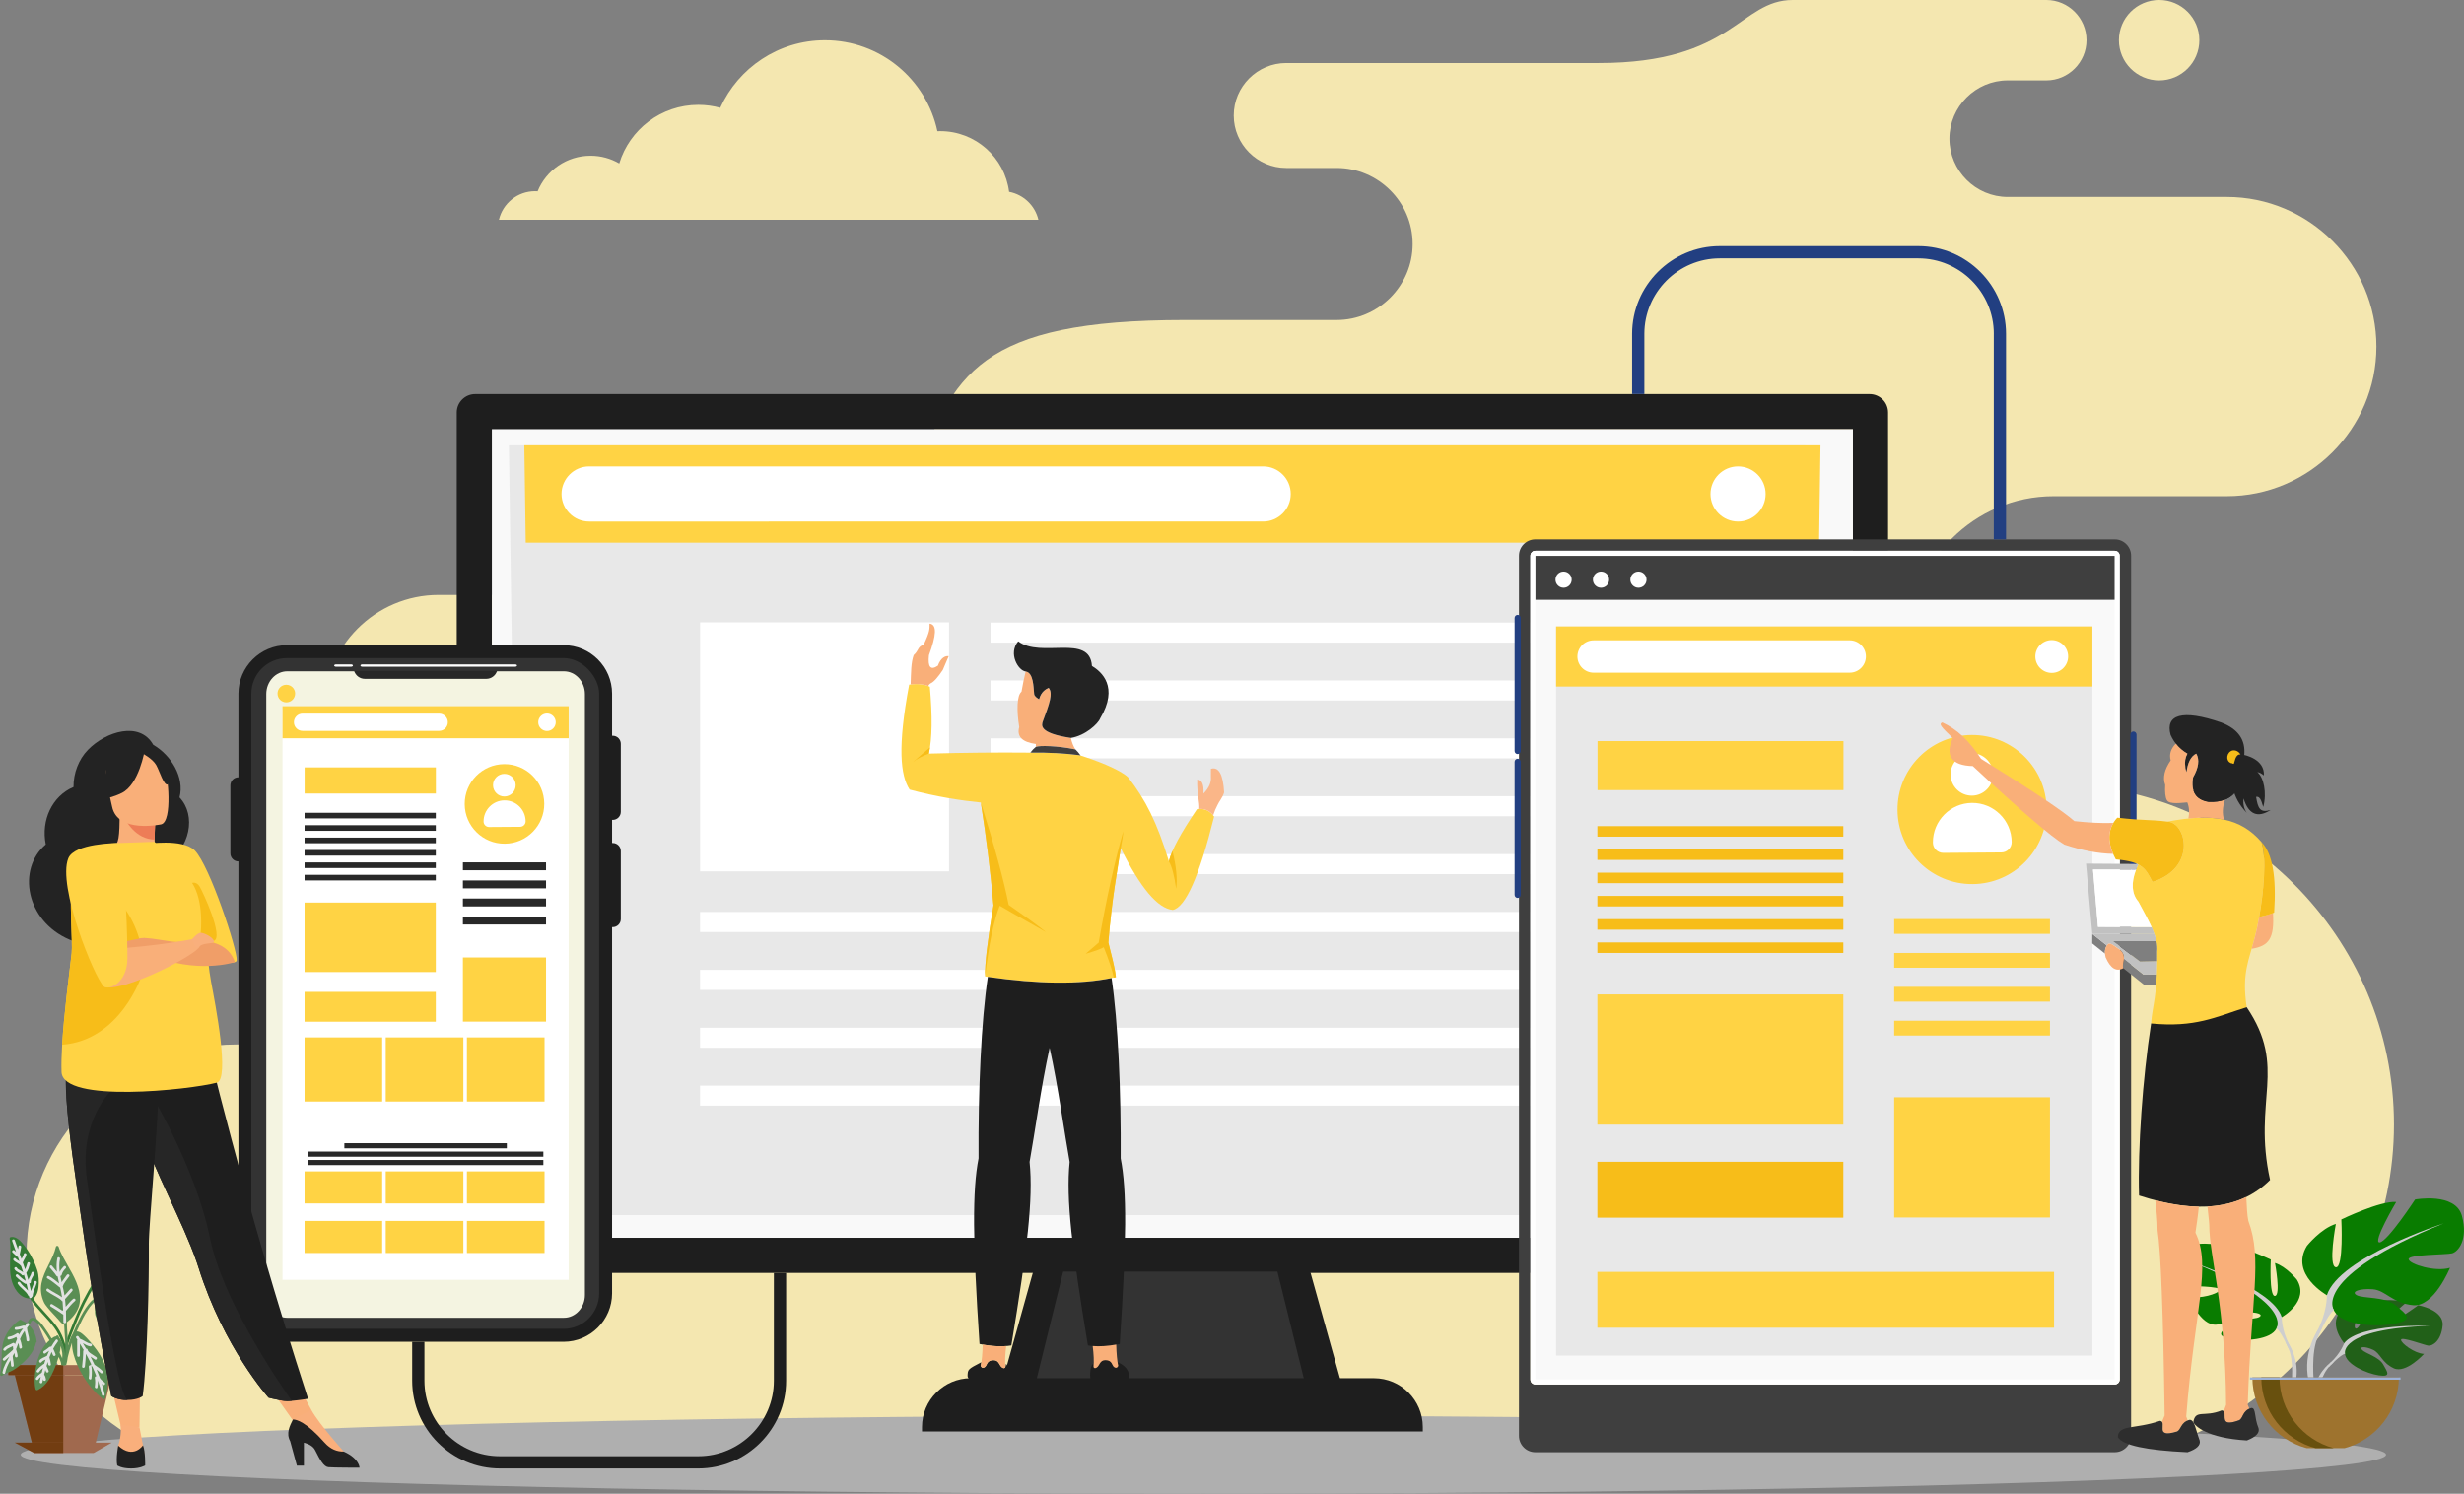 <svg xmlns="http://www.w3.org/2000/svg" id="Layer_1" data-name="Layer 1" viewBox="0 0 2392.52 1450.54"><rect x="0" y="0" width="2392.52" height="1450.54" fill="#808080" stroke="none"/><defs><style>      .cls-1 {        fill: #232323;      }      .cls-1, .cls-2, .cls-3, .cls-4, .cls-5, .cls-6, .cls-7, .cls-8, .cls-9, .cls-10, .cls-11, .cls-12, .cls-13, .cls-14, .cls-15, .cls-16, .cls-17, .cls-18, .cls-19, .cls-20, .cls-21, .cls-22, .cls-23, .cls-24, .cls-25, .cls-26, .cls-27, .cls-28, .cls-29, .cls-30, .cls-31, .cls-32, .cls-33 {        fill-rule: evenodd;      }      .cls-2 {        fill: #fab688;      }      .cls-3, .cls-34 {        fill: #ffd344;      }      .cls-35, .cls-5 {        fill: #fff;      }      .cls-4, .cls-36 {        fill: #a0694e;      }      .cls-37, .cls-12 {        fill: #3f3f3f;      }      .cls-6 {        fill: #859ac6;      }      .cls-7, .cls-38 {        fill: #723d11;      }      .cls-39 {        fill: #9db2d9;      }      .cls-8 {        fill: #216018;      }      .cls-9 {        fill: #223f81;      }      .cls-10 {        fill: #ed7d57;      }      .cls-11 {        fill: #2d2d2d;      }      .cls-13 {        fill: #097c00;      }      .cls-40, .cls-25 {        fill: #333;      }      .cls-14 {        fill: #7f7f7f;      }      .cls-41, .cls-16 {        fill: #282828;      }      .cls-15 {        fill: #5a8e54;      }      .cls-17 {        fill: #f4e7b0;      }      .cls-18 {        fill: #f9af7c;      }      .cls-19 {        fill: #f09e68;      }      .cls-42 {        fill: #f9f9f9;      }      .cls-43 {        fill: #afafaf;      }      .cls-20, .cls-44 {        fill: #f7bd19;      }      .cls-21 {        fill: #e2e2e2;      }      .cls-22 {        fill: #f4f4e1;      }      .cls-23 {        fill: #9e732e;      }      .cls-45, .cls-33 {        fill: #e8e8e8;      }      .cls-24 {        fill: #cecece;      }      .cls-26 {        fill: #262626;      }      .cls-27 {        fill: #f9af79;      }      .cls-28 {        fill: #1e1e1e;      }      .cls-29 {        fill: #212121;      }      .cls-30 {        fill: #347a34;      }      .cls-31 {        fill: #c1c1c1;      }      .cls-32 {        fill: #68500e;      }    </style></defs><path class="cls-17" d="M2096.51,78.09c-21.57,0-39.06-17.48-39.06-39.05s17.49-39.04,39.06-39.04,39.04,17.48,39.04,39.04-17.48,39.05-39.04,39.05h0ZM438.54,1014.26H229.93c-112.28,0-204.15,91.87-204.15,204.16h0c0,112.27,91.86,204.14,204.15,204.14H1993.95c181.81,0,330.56-148.76,330.56-330.56v-.02c0-181.8-148.75-330.56-330.56-330.56h0c-76.87,0-139.77-62.9-139.77-139.77h0c0-76.87,62.9-139.77,139.77-139.77h168.21c79.92,0,145.31-65.4,145.31-145.32h0c0-79.93-65.39-145.32-145.31-145.32h-212.72c-31.11,0-56.57-25.46-56.57-56.58h0c0-31.11,25.46-56.57,56.57-56.57h37.5c21.48,0,39.04-17.57,39.04-39.05h0c0-21.47-17.57-39.04-39.04-39.04h-246.05c-51.81,0-57.59,61.22-188.48,61.22h-303.51c-28.02,0-50.95,22.92-50.95,50.94h0c0,28.02,22.93,50.95,50.95,50.95h48.92c40.6,0,73.83,33.22,73.83,73.82h0c0,40.6-33.23,73.83-73.83,73.83h-147.25c-198.84,0-226.93,51.96-261.76,155.32-34.82,103.35-215.69,111.68-215.69,111.68h-247.31c-61.19,0-111.25,50.06-111.25,111.25h0c0,61.19,50.06,111.25,111.25,111.25h12.73c58.85,0,107,48.15,107,107h0c0,58.86-48.15,107-107,107h0Z"></path><ellipse class="cls-43" cx="1168.46" cy="1412.63" rx="1148.34" ry="37.91"></ellipse><g><polygon class="cls-4" points="90.91 1409.89 33.25 1409.89 14.39 1335.33 108.47 1335.33 90.91 1409.89"></polygon><rect class="cls-36" x="8.1" y="1325.64" width="105.36" height="9.7"></rect><polygon class="cls-7" points="61.43 1335.33 14.39 1335.33 33.25 1409.89 61.43 1409.89 61.43 1335.33"></polygon><rect class="cls-38" x="8.1" y="1325.64" width="53.33" height="9.7"></rect><polygon class="cls-4" points="90.91 1411 33.25 1411 14.39 1400.94 108.47 1400.94 90.91 1411"></polygon><polygon class="cls-7" points="61.43 1400.94 14.39 1400.94 33.25 1411 61.43 1411 61.43 1400.94"></polygon><path class="cls-30" d="M115.49,1193.08c0-.45,0-.9,.02-1.35,.03-1.16-1.49-1.81-2.28-.96-4.45,4.81-8.62,9.87-12.35,15.24-1.95,2.81-3.76,5.72-5.37,8.73-1.07,2-2.14,4.06-2.68,6.28-1,4.11-1.07,8.48-1.22,12.69-.07,1.98-.11,3.96-.21,5.95-.03,.69-.07,1.39-.15,2.08-.02,.15,0,.13-.07,.41-.02,.12-.04,.18-.04,.2-.35,.62-.13,1.3,.3,1.73-7.77,12.39-14.37,25.34-19.71,38.97-5.29,13.54-11.75,26.95-11.3,41.84,0,.33,.12,.59,.29,.8h2.15c.16-.21,.24-.47,.24-.8-.43-14.46,5.85-27.57,11.04-40.69,4.99-12.64,10.98-24.67,18.03-36.23,.22,.57,.76,.96,1.5,.66,5.63-2.23,10.97-5.31,14.94-9.97,3.25-3.81,5.24-8.47,6.26-13.33,2.2-10.57,.52-21.57,.62-32.25Z"></path><path class="cls-6" d="M113.76,1213.24c-1.97,1.97-4.08,4.34-6.48,6.03,.78-2.54,1.41-5.14,2.04-7.71,1.76-1.82,4.38-2.92,6.34-4.44,1.36-1.06-.55-2.94-1.89-1.89-1.1,.85-2.29,1.56-3.45,2.3,.85-3.35,1.8-6.72,3.41-9.78,.81-1.52-1.5-2.87-2.31-1.35-2.31,4.39-3.54,9.23-4.69,14.08-.24,.28-.46,.58-.66,.89-.36,.55-.24,1.09,.1,1.47-.53,2.21-1.08,4.41-1.75,6.54,.21-3.96,.65-7.9,1.42-11.8,.33-1.69-2.24-2.4-2.57-.71-1.13,5.75-1.64,11.61-1.65,17.46,0,.48,.2,.82,.49,1.03-1.42,3.03-3.11,5.91-4.85,8.78-.13-5.34-.25-10.75,1.1-15.87,.44-1.68-2.14-2.39-2.58-.72-1.77,6.74-1.15,13.92-1.12,20.82-1.44,2.36-2.85,4.74-4.09,7.21-.78,1.54,1.53,2.88,2.3,1.35,1.18-2.33,2.52-4.58,3.89-6.81,3.97,.33,7.6-1.55,11.54-1.62,1.72-.03,1.73-2.71,0-2.68-3.37,.07-6.56,1.45-9.88,1.64,.55-.88,1.1-1.77,1.65-2.64,.25-.41,.5-.83,.74-1.23,.15-.06,.29-.16,.43-.29,2.71-2.66,5.85-4.82,8.56-7.48,1.23-1.22-.67-3.11-1.89-1.9-1.17,1.16-2.41,2.21-3.67,3.24,.64-1.34,1.22-2.72,1.76-4.11,3.78-1.72,6.82-5.06,9.69-7.93,1.22-1.21-.67-3.11-1.89-1.88Z"></path><path class="cls-30" d="M62.84,1304.04c-1.58-5.11-3.83-10.28-6.87-14.7-6.98-10.14-16.58-18.16-23.67-28.19,.16-.06,.31-.16,.45-.29,3.97-3.72,4.8-9.83,4.94-14.99,.08-2.76-.14-5.53-.54-8.26-.47-3.14-1.56-6.13-2.72-9.07-2.68-6.81-6.31-13.18-10.81-18.95-2.92-3.74-7.69-9.27-13.03-8.26-.09,.02-.17,.05-.26,.07-.76,.2-1.05,.94-.93,1.65,2.12,12.69-1.26,25.62,1.35,38.3,1.83,8.86,8.04,19.5,18.21,19.63,6.83,10.27,16.35,18.32,23.65,28.23,3.12,4.23,5.41,9.04,7.15,13.99,1.68,4.79,3.14,10.36,2.06,15.45-.36,1.68,2.22,2.4,2.58,.71,1.09-5.09-.03-10.44-1.54-15.32Z"></path><path class="cls-21" d="M33.2,1244.85c-.76,3.09-2.17,5.95-3.12,8.95-.49-2.55-1.06-5.09-1.7-7.6,.76,.14,1.61-.28,1.57-1.26-.13-3,2.59-5.31,3.16-8.2,.34-1.69-2.24-2.4-2.58-.71-.5,2.53-2.34,4.48-3.02,6.89-.63-2.3-1.32-4.59-2.04-6.88,.1-.08,.19-.19,.28-.32,1.65-2.54,2.55-5.43,3.34-8.33,.45-1.66-2.12-2.37-2.58-.71-.57,2.07-1.18,4.11-2.12,6.02-.74-2.24-1.5-4.46-2.28-6.68,.12-.13,.23-.3,.3-.5,.88-2.43,2.62-4.38,3.21-6.95,.38-1.68-2.19-2.4-2.58-.71-.39,1.71-1.33,3.18-2.16,4.72-.56-1.55-1.12-3.11-1.68-4.65,.61-2.25,.9-4.57,1.34-6.84,.33-1.69-2.25-2.4-2.57-.72-.18,.93-.34,1.87-.5,2.79-1.05-2.89-2.09-5.77-3.08-8.67-.56-1.62-3.14-.92-2.58,.71,1.22,3.54,2.49,7.05,3.77,10.58-.52-.48-1.03-.96-1.53-1.45-1.22-1.21-3.11,.69-1.89,1.89,1.39,1.38,2.89,2.63,4.28,4.01,.28,.28,.6,.39,.9,.39,.51,1.4,1.01,2.78,1.5,4.19-1.31-.81-2.65-1.57-3.73-2.73-1.17-1.26-3.06,.63-1.89,1.88,1.92,2.08,5.1,2.79,6.74,5.09,.15,.21,.33,.35,.52,.45,.7,2.03,1.38,4.08,2.04,6.12-.8-.75-1.75-1.31-2.73-1.83-1.29-.69-2.68-1.28-3.41-2.62-.84-1.51-3.14-.16-2.31,1.35,1.6,2.91,5.15,3.21,7.16,5.62,.65,.79,1.58,.45,2-.25,.61,1.98,1.2,3.96,1.74,5.96-2.74-1.65-5.2-3.75-7.47-6-1.23-1.21-3.12,.68-1.9,1.89,2.65,2.62,5.57,5.07,8.83,6.9,.46,.26,.91,.21,1.27,0,.56,2.2,1.07,4.4,1.52,6.63-2.48-2.71-5.62-4.81-7.65-7.94-.93-1.45-3.25-.11-2.31,1.35,2.82,4.36,7.83,6.77,10.16,11.5,.19,.39,.48,.59,.8,.66,.05,.3,.1,.59,.13,.89,.23,1.54,2.35,1.09,2.58-.26,.44-.17,.8-.57,.85-1.16,.34-4.49,2.89-8.44,3.96-12.75,.42-1.67-2.16-2.38-2.58-.71Z"></path><path class="cls-15" d="M127.36,1279.88c-1.65-9.9-5.11-20.45-12.83-27.27,.9-.83,.18-2.69-1.26-2.28-4.85,1.41-9.29,3.73-12.78,7.45-.56,.59-1.09,1.22-1.59,1.87-.07-.74-.71-1.49-1.67-1.3-4.73,.97-8.45,4.68-11.35,8.31-3.66,4.57-6.53,9.72-9.13,14.95-2.29,4.62-4.29,9.38-6.37,14.09-.05,.07-.1,.15-.15,.22-1.67,2.58-2.57,5.77-3.47,8.66-.2,.66-.41,1.32-.62,1.98-.25-7.48-1.18-15-1.2-22.39,0-.06,0-.12,0-.17,4.94-3.88,9.15-8.59,11.33-14.57,1.88-5.15,1.71-10.77,.5-16.04-2.65-11.57-9.79-21.68-15.24-32.04-1.79-3.41-3.45-6.89-4.65-10.56-.39-1.19-2.26-1.35-2.58,0-2.9,12.49-11.59,22.81-14.03,35.44-1.21,6.29-.28,12.41,2.32,18.23,.84,1.89,2.2,3.56,3.49,5.16,1.57,1.95,3.25,3.8,4.94,5.63,1,1.07,2.02,2.16,3.03,3.24,.33,.36,.66,.73,.97,1.09,.03,.03,.12,.15,.18,.21,0,.02,.01,.02,.02,.03t0,0s.03,.03-.01-.02c-.02-.06-.05-.14-.07-.24,.11,.41,.4,.79,.81,.97,1.56,2.07,3.28,3.95,5.4,5.57,.34,.26,.68,.31,.97,.23,.25,9.71,1.85,19.69,1.03,29.41-.65,2.43-1.19,4.87-1.52,7.34-.19,.87-.39,1.72-.59,2.58h3.03c.74-2.55,1.23-5.13,1.53-7.73,1.07-4.36,2.27-8.7,3.75-12.95,.1-.31,.22-.6,.33-.91-.11,7.42,2.4,15.07,5.27,21.63,4.57,10.42,11.25,20.34,19.42,28.27,1.74,1.69,3.6,3.25,5.57,4.66,.74,.53,1.72-.03,1.97-.79,2.12-6.6,3.15-13.53,2.51-20.45-.58-6.29-2.58-12.33-5.46-17.94-3.07-5.96-7.19-11.37-11.6-16.41-2.28-2.59-4.64-5.19-7.31-7.4-1.58-1.31-3.41-2.59-5.53-2.68h-.26c.78-1.73,1.56-3.45,2.33-5.16,2.4-5.29,5.04-10.51,8.23-15.37,2.72-4.18,6.08-8.59,10.68-10.8,.72-.33,1.5-.56,2.27-.71-1.68,2.37-3.07,4.97-4.39,7.57-.45,.06-.86,.36-.99,.94-.93,4.13-.57,8.23,1.71,11.86,2.2,3.5,5.71,6.05,9.06,8.37,.22,.16,.45,.23,.67,.24,1.15,1.04,2.31,2.03,3.43,2.96,3.85,3.23,7.86,6.27,11.52,9.71,3.06,2.89,6.09,6.22,7.3,10.35,.43,1.45,2.58,1.16,2.63-.36,.08-2.74,.14-5.5,.15-8.25v-2.12c-.03-7.47-.43-14.94-1.66-22.33Z"></path><path class="cls-21" d="M70.98,1261.38c-2.64,2.3-4.92,4.95-7.15,7.62-.15-2.49-.36-5-.67-7.48,2.33-2.64,4.77-5.19,7.04-7.88,1.1-1.31-.78-3.21-1.89-1.89-1.81,2.16-3.74,4.22-5.63,6.3-.31-1.92-.66-3.83-1.1-5.73-.22-.97-.45-1.93-.69-2.92,.01-.03,.02-.06,.03-.09,1.16-3.77,4.12-6.66,6.29-9.85,.97-1.43-1.35-2.77-2.31-1.35-1.62,2.39-3.57,4.58-5.02,7.08-.48-2.05-.94-4.1-1.32-6.16,.57,.05,1.14-.23,1.3-.96,.57-2.57,2.12-4.53,3.94-6.36,1.21-1.23-.68-3.12-1.89-1.89-1.61,1.63-3.05,3.4-3.94,5.46-.54-4.25-.6-8.5,.29-12.72,.36-1.68-2.22-2.4-2.58-.71-.93,4.38-.91,8.81-.4,13.2-1.54-1.98-3.28-3.82-4.85-5.77-1.08-1.34-2.97,.56-1.9,1.88,2.08,2.58,4.47,4.94,6.22,7.76,.3,.5,.77,.67,1.21,.63,.42,2.28,.93,4.55,1.45,6.81-3.18-2.55-6.27-5.25-9.92-7.12-1.54-.79-2.89,1.53-1.35,2.3,4.34,2.23,7.9,5.63,11.76,8.56,.16,.12,.31,.19,.47,.23,.11,.45,.22,.9,.33,1.35,.64,2.7,1.14,5.4,1.53,8.1-4.17-3.11-9.12-5.07-13.27-8.24-1.38-1.05-2.7,1.27-1.35,2.31,4.35,3.32,9.66,5.26,13.87,8.74,.15,.59,.67,1.07,1.23,1.11,.29,2.78,.48,5.57,.59,8.36-.15,.18-.31,.36-.46,.55-.08,.09-.14,.18-.19,.28-3.23-2.25-6.54-4.41-9.95-6.37-1.5-.87-2.84,1.45-1.35,2.3,4.17,2.4,8.19,5.1,12.11,7.89,.05,2.32,.07,4.66,.07,7,0,1.74,2.67,1.74,2.67,0,0-3.59-.03-7.19-.16-10.75,2.8-3.37,5.54-6.81,8.86-9.68,1.31-1.14-.59-3.02-1.89-1.89Z"></path><path class="cls-21" d="M101.48,1342.45c-1.63-1.22-3.34-2.48-4.47-4.2-.98-2.78-2.05-5.53-3.19-8.25,1.36,1.02,2.68,2.11,3.91,3.31,1.23,1.21,3.12-.68,1.89-1.88-2.39-2.35-5.11-4.3-7.88-6.17-1.21-2.65-2.49-5.28-3.85-7.87,1.4,.92,2.85,1.8,4.23,2.78,1.41,.99,2.74-1.33,1.35-2.31-1.72-1.21-3.53-2.28-5.26-3.47-1.35-.92-2.86-2.07-3.21-3.75-.16-.76-.76-1.04-1.35-.96-1.05-1.8-2.13-3.59-3.23-5.35,2.29,1.3,4.49,2.74,7.22,3.14,1.68,.25,2.41-2.33,.71-2.58-4.01-.59-6.94-3.47-10.65-4.8-.46-.69-.92-1.39-1.39-2.07-.95-1.42-3.28-.08-2.31,1.34,.39,.58,.78,1.16,1.15,1.73-.16,.2-.26,.47-.26,.81v14.44c0,1.72,2.67,1.72,2.67,0v-11.52c1.29,2.04,2.54,4.1,3.75,6.19-.31,.21-.54,.56-.54,1.06-.01,5.01-.52,10-1.07,14.97-.19,1.72,2.49,1.7,2.68,0,.46-4.11,.88-8.23,1.02-12.37,1.82,3.3,3.53,6.64,5.13,10.04-.22,.37-.29,.86-.12,1.27-.75-.69-2.43,.05-2.24,1.42,.48,3.48,.48,7.04,0,10.52-.23,1.68,2.35,2.41,2.58,.7,.55-4,.55-7.94,0-11.94-.02-.12-.04-.21-.07-.31,.07,.08,.15,.15,.25,.21,.23,.15,.46,.31,.69,.46,1.4,3.09,2.7,6.2,3.89,9.37-.78,0-1.64,.66-1.45,1.67,.51,2.76,.43,5.62,0,8.38-.27,1.69,2.31,2.41,2.57,.71,.35-2.19,.5-4.38,.39-6.57,1.58,4.62,2.92,9.3,3.99,14.06,.38,1.68,2.95,.96,2.58-.72-.77-3.41-1.68-6.8-2.72-10.15,.43,.33,.85,.64,1.28,.97,1.38,1.03,2.71-1.28,1.35-2.3Z"></path><path class="cls-6" d="M128.09,1293.55c-2-1.06-3.53-2.7-5.22-4.16-1.09-2.81-2.34-5.57-3.72-8.25,1.68,.22,3.33,.59,4.78,1.49,1.47,.92,2.81-1.4,1.35-2.3-2.32-1.45-4.98-1.7-7.63-2.01-1.63-2.92-3.43-5.75-5.42-8.43,3.05,.08,6.11,.7,8.9,1.91,1.56,.68,2.93-1.63,1.35-2.31-3.86-1.66-8.12-2.48-12.32-2.24-.31-.37-.62-.75-.93-1.12-.58-.68-1.18-1.32-1.8-1.97,1.4-.16,2.79-.39,4.18-.59,2.27-.32,4.79-.74,7.03-.07,1.65,.51,2.36-2.07,.71-2.57-4.68-1.43-9.81,.63-14.57,.75-1.9-1.62-3.98-2.99-6.29-3.97-1.59-.66-2.28,1.92-.71,2.58,1.23,.52,2.39,1.19,3.48,1.97,0,.2,.03,.41,.13,.62,.84,1.83,.28,4.37-.02,6.26-.38,2.35-.93,4.72-.96,7.1-.03,1.73,2.65,1.72,2.68,0,.05-3.59,1.57-7.55,1.4-11.26,1.08,1.05,2.09,2.16,3.04,3.26,.13,.14,.25,.3,.37,.45-.39,.19-.68,.56-.68,1.13,0,4.07-.02,8.14-1.15,12.08-.48,1.65,2.1,2.36,2.58,.7,1.07-3.73,1.22-7.58,1.24-11.42,1.83,2.43,3.48,5.01,4.99,7.66-.17,.15-.31,.37-.39,.65-.97,3.7-.1,7.62-1.61,11.23-.66,1.59,1.93,2.27,2.58,.71,1.25-2.98,.88-6.15,1.24-9.24,1.24,2.4,2.36,4.87,3.36,7.37-.07,.2-.09,.41-.04,.62-.41,.37-.58,.96-.19,1.56,1.1,1.69,.14,4.38-.13,6.2-.25,1.69,2.32,2.41,2.58,.71,.08-.54,.19-1.11,.3-1.68,1.13,4.06,1.92,8.33,1.49,12.55-.18,1.72,2.5,1.7,2.67,0,.46-4.54-.46-9.2-1.67-13.56-.14-.5-.29-1.01-.45-1.5,.66,.51,1.35,.99,2.11,1.38,1.52,.8,2.87-1.5,1.35-2.3Z"></path><path class="cls-15" d="M58.04,1313.25c.45-2.08,.74-4.21,.77-6.32,1.53,4.2,2,8.89,2.08,13.27-.29-.73-.61-1.45-.92-2.15-.64-1.46-1.33-2.91-2.04-4.33,.03-.16,.07-.31,.11-.47h0Zm1.09,10.07c.14,.5,.25,1.01,.28,1.35,0,.07,0,.35,0,.41-.16,.2-.26,.4-.29,.6h4.09c.09-.16,.15-.34,.17-.54,.72-6.15,.06-13.08-2.05-18.92-.84-2.31-1.95-5.2-3.79-7.05-.22-.58-.48-1.16-.77-1.71-.58-1.15-2.02-.69-2.38,.26-1.52,.09-2.99,1.13-4.28,2.1-2.21-3.68-4.52-7.32-7.04-10.75-2.34-3.21-5.1-7.02-8.79-8.78-1.44-.69-2.97-.87-4.44-.16-1.49,.71-2.31,2.39-2.83,3.91-.37,.26-.66,.63-.92,1.06-1.59-1.22-3.35-2.22-5.25-2.96-.34-.55-1.02-.87-1.71-.38-7.12,4.94-12.52,11.27-15.38,19.52-3.72,10.73-.83,22.29-3.68,33.15-.27,1.05,.97,2.23,1.97,1.51,3.3-2.4,7.34-3.41,10.84-5.48,3.37-1.98,6.46-4.51,9.39-7.1,5.71-5.09,11.1-11.85,12.68-19.5,.4-.18,.68-.57,.64-1.16-.44-5.92-3.15-11.68-7.41-15.81,.11-.2,.22-.38,.35-.56,.41-.15,.73-.48,.86-.91,.24-.79,.52-1.54,.98-2.23,.31-.46,.65-.69,1-.79,.37-.12,.64-.08,1.17,.07,.61,.18,1.19,.55,1.76,.94,3.14,2.16,5.53,5.63,7.68,8.71,2.12,3.04,4.13,6.21,6.06,9.42-9.07,8-12.95,20.64-14.06,32.35-.47,4.97-.75,10.34,.59,15.18,.24,.88,1.19,1.16,1.96,.79,8.72-4.21,13.4-13.37,16.83-21.95,1.33-3.33,2.56-6.72,3.57-10.19,.22,.49,.45,.97,.67,1.45,.6,1.35,1.16,2.73,1.57,4.16Z"></path><path class="cls-21" d="M28.15,1286.79c.95-1.45-1.37-2.79-2.31-1.35-.4,.63-.83,1.23-1.27,1.83-.19,.04-.37,.12-.52,.23-.29-.24-.68-.37-1.14-.27-2.47,.52-4.86,1.5-7.4,1.56-1.72,.03-1.73,2.71,0,2.67,2.41-.06,4.66-.8,6.97-1.38-1.37,1.8-2.72,3.63-3.79,5.63-.1,.2-.21,.4-.3,.59,.19-1.01-.85-2.17-1.95-1.45-2.34,1.53-5.07,2.96-7.88,3.29-1.69,.21-1.71,2.89,0,2.68,2.54-.31,4.99-1.23,7.24-2.46,.28,.64,.55,1.29,.79,1.94-.24,.59-.5,1.18-.74,1.78-.49,1.14-.97,2.28-1.42,3.44,.05-.93-.93-1.92-2-1.31-3.06,1.79-6.87,2.56-9.04,5.57-1.01,1.4,1.31,2.73,2.31,1.35,.88-1.22,2.42-1.91,3.75-2.53,1.03-.5,2.09-.93,3.12-1.44-.03,.91,.09,1.8,.28,2.66-.15,.42-.32,.83-.49,1.24-.16,.07-.32,.17-.47,.31-2.8,2.75-6.03,5.01-8.83,7.75-1.23,1.21,.67,3.11,1.9,1.89,1.35-1.33,2.82-2.55,4.28-3.77-2.75,4.9-5.75,9.69-6.79,15.31-.31,1.68,2.27,2.4,2.58,.71,.82-4.46,2.88-8.46,5.09-12.41,.26,1.68,.55,3.38,.58,5.1,.02,1.73,2.7,1.73,2.67,0-.04-3.04-.9-5.99-1.05-9.01,.57-1.02,1.12-2.05,1.64-3.09,.26,.99,.46,1.98,.48,3.01,.05,1.73,2.72,1.74,2.68,0-.06-2.3-.98-4.48-1.51-6.69,.78-1.98,1.42-4.03,2.24-6,.39,1.47,.71,2.97,.92,4.49,.24,1.7,2.82,.97,2.58-.71-.37-2.59-1.02-5.11-1.89-7.57,.43-.98,.87-1.96,1.34-2.92,.85-1.77,1.95-3.38,3.13-4.95,.61,2.93,1.7,5.81,1.75,8.84,.04,1.73,2.71,1.73,2.68,0-.07-4.06-1.98-7.82-2.13-11.84,.68-.89,1.34-1.79,1.95-2.73Z"></path><path class="cls-21" d="M54.13,1301.22c-1.57,1.99-2.96,4.09-4.21,6.28-.34-.02-.69,.11-.97,.34-.4-.12-.85-.04-1.23,.33-1.52,1.49-3.35,2.59-5.08,3.81-1.4,.98-.07,3.3,1.35,2.3,1.25-.88,2.54-1.71,3.75-2.64-.78,1.64-1.5,3.31-2.17,5.01-.08,.04-.17,.07-.26,.12-2.29,1.37-5.25,2.03-6.96,4.22-1.04,1.35,.83,3.25,1.9,1.89,.99-1.27,2.5-1.97,3.99-2.63-.49,1.42-.95,2.84-1.38,4.28-.24-.02-.5,.07-.76,.26-2.36,1.77-4.73,3.58-6.36,6.09-.94,1.45,1.37,2.78,2.31,1.36,.98-1.5,2.31-2.72,3.71-3.84-.41,1.5-.8,3.02-1.17,4.54-2.12,1.5-4.21,2.96-5.66,5.16-.94,1.45,1.37,2.79,2.31,1.35,.64-.99,1.48-1.79,2.38-2.51-.37,1.57-.73,3.14-1.08,4.69-.39,1.69,2.19,2.4,2.57,.71,.25-1.07,.5-2.16,.76-3.23,.06,.27,.1,.55,.14,.83,.11,.72,1,1.12,1.64,.93,.77-.21,1.05-.92,.94-1.64-.24-1.57-.71-3.11-1.7-4.34,.37-1.49,.75-2.97,1.15-4.46,.26,.6,.52,1.21,.78,1.81,.29,.67,1.26,.81,1.83,.47,.68-.4,.77-1.16,.48-1.83-.64-1.48-1.27-2.96-1.96-4.42,.38-1.31,.79-2.61,1.21-3.92,.16,.78,.3,1.54,.39,2.33,.2,1.68,2.88,1.7,2.67,0-.28-2.33-.79-4.58-1.49-6.8,.67-1.77,1.4-3.53,2.2-5.25,.44,.99,.85,2,1.21,3.04,.56,1.62,3.14,.93,2.58-.71-.64-1.85-1.43-3.62-2.28-5.38,1.27-2.35,2.69-4.6,4.34-6.7,1.06-1.34-.82-3.24-1.89-1.88Z"></path></g><g><path class="cls-8" d="M2276.08,1304.44s-17.31-20.2-1.06-33.03c0,0,11.85-7.19,21.53-6.61,0,0-13.71,23-9.28,25.28,4.44,2.28,13.44-26.72,13.44-26.72,0,0,27-2.62,35.69,1.55,0,0-23.08,18.9-18.21,20.02,4.83,1.12,29.79-17.42,29.79-17.42,0,0,25.12,4.29,23.78,19.61-1.34,15.33-10,20.07-13.82,19.65-3.78-.41-26.05-8.91-26.55-5.78-.47,3.11,12.92,13.3,22.3,13.79,0,0-17.72,19.54-29.48,13.9-11.79-5.65-12.79-14.59-20.11-17.94-7.35-3.35-13.61-3.34-10.57,.08,3.02,3.42,16.31,6.74,20.5,14.17,4.2,7.42,7.96,12.43-4.23,10.6-12.18-1.83-31.99-10.75-32.86-20.95l-.86-10.21Z"></path><path class="cls-24" d="M2359.42,1287.55s-68.25-2.64-83.33,16.89c0,0-3.34,9.98-13.58,19.07l-1.61,4.36s11.82-12.47,16.05-13.22c0,0-6.61-24.19,82.47-27.1Z"></path><path class="cls-24" d="M2262.5,1323.5s-14.65,10.84-15.68,30.2l2.65,.23s4.69-20.02,13.14-27.84c8.46-7.83-.12-2.59-.12-2.59Z"></path><path class="cls-13" d="M2215.57,1279.04s27.54-15.42,14.69-36.36c0,0-10.29-12.84-21.3-16.16,0,0,5.88,31.22,0,31.95-5.87,.73-4.06-35.26-4.06-35.26,0,0-29-13.94-40.38-12.85,0,0,17.99,30.47,12.13,29.74-5.88-.73-26.07-31.58-26.07-31.58,0,0-29.74-5.5-34.52,12.13-4.77,17.62,2.95,26.43,7.34,27.53,4.39,1.1,32.7,.74,31.96,4.4-.75,3.68-19.85,9.55-30.49,6.25,0,0,11.75,29.01,27.18,27.54,15.42-1.47,20.19-11.02,29.73-11.75,9.55-.74,16.53,1.84,11.76,4.41-4.78,2.57-20.94,.83-28.66,7.39-7.7,6.56-13.94,10.6,.38,13.53,14.32,2.94,40.03,1.11,45.15-9.91l5.15-11.01Z"></path><path class="cls-24" d="M2129.65,1226.16s77.1,24.97,85.92,52.88c0,0-.37,12.48,7.33,26.81v5.5s-8.06-18.72-12.48-21.3c0,0,17.27-24.24-80.76-63.89Z"></path><path class="cls-24" d="M2222.89,1305.84s11.9,18.05,5.13,40.03l-3.06-.83s2.97-24.2-3.26-36.38c-6.22-12.18,1.19-2.83,1.19-2.83Z"></path><path class="cls-13" d="M2259.37,1257.77s-36.3-20.32-19.37-47.91c0,0,13.56-16.94,28.08-21.3,0,0-7.74,41.15,0,42.1,7.75,.97,5.33-46.46,5.33-46.46,0,0,38.25-18.39,53.25-16.93,0,0-23.73,40.17-15.98,39.2,7.73-.97,34.36-41.63,34.36-41.63,0,0,39.21-7.25,45.49,15.98,6.29,23.23-3.87,34.84-9.67,36.3-5.81,1.45-43.08,.97-42.11,5.81,.96,4.85,26.13,12.58,40.16,8.24,0,0-15.48,38.23-35.8,36.3-20.34-1.93-26.62-14.52-39.21-15.48-12.59-.97-21.78,2.41-15.48,5.8,6.29,3.39,27.57,1.11,37.74,9.76,10.18,8.63,18.4,13.95-.5,17.83-18.87,3.87-52.75,1.45-59.53-13.07l-6.77-14.52Z"></path><path class="cls-24" d="M2372.64,1188.08s-101.64,32.91-113.26,69.69c0,0,.48,16.46-9.69,35.33v7.26s10.66-24.68,16.46-28.07c0,0-22.74-31.94,106.5-84.21Z"></path><path class="cls-24" d="M2249.68,1293.1s-15.67,23.81-6.72,52.78l4.03-1.08s-3.92-31.91,4.28-47.97c8.2-16.04-1.59-3.73-1.59-3.73Z"></path><path class="cls-23" d="M2276.65,1406.27c30.29-8.15,52.6-35.79,52.6-68.66h-142.22c0,32.87,22.3,60.52,52.6,68.66h37.02Z"></path><path class="cls-32" d="M2248.3,1406.27c-30.3-8.15-52.6-35.79-52.6-68.66h17.69c0,32.86,22.29,60.53,52.57,68.66h-17.66Z"></path><rect class="cls-39" x="2184.7" y="1337.61" width="146.17" height="2.18"></rect></g><g><g><path class="cls-28" d="M461.34,382.69H1815.44c9.82,0,17.85,8.03,17.85,17.85v817.78c0,9.81-8.04,17.84-17.85,17.84H461.34c-9.81,0-17.85-8.03-17.85-17.84V400.54c0-9.82,8.04-17.85,17.85-17.85h0Zm16.31,34.16v785.16H1799.13V416.85H477.65Z"></path><rect class="cls-42" x="477.65" y="416.85" width="1321.48" height="785.16"></rect></g><g><polygon class="cls-28" points="1003.18 1234.87 1137.69 1234.87 1272.2 1234.87 1314.89 1387.78 1137.69 1385.14 960.49 1387.78 1003.18 1234.87"></polygon><polygon class="cls-25" points="1032.32 1234.87 1121.28 1234.87 1151.4 1234.87 1240.36 1234.87 1278.03 1387.28 1151.4 1385.14 1136.34 1385.39 1121.28 1385.14 994.65 1387.28 1032.32 1234.87"></polygon><path class="cls-28" d="M942.62,1338.36h391.53c26.06,0,47.38,21.31,47.38,47.37v4.38h-486.29v-4.38c0-26.05,21.32-47.37,47.38-47.37Z"></path></g></g><polygon class="cls-33" points="494.15 432.46 504.99 1179.97 1741.86 1179.97 1752.7 432.46 494.15 432.46"></polygon><g><polygon class="cls-3" points="1766.29 527 510.48 527 509.11 432.46 1767.66 432.46 1766.29 527"></polygon><path class="cls-5" d="M572,452.96h654.53c14.73,0,26.77,12.04,26.77,26.76h0c0,14.73-12.04,26.76-26.77,26.76H572c-14.72,0-26.76-12.04-26.76-26.76h0c0-14.73,12.04-26.76,26.76-26.76Z"></path><path class="cls-5" d="M1687.63,506.49c14.74,0,26.76-12.02,26.76-26.76s-12.03-26.77-26.76-26.77-26.76,12.03-26.76,26.77,12.02,26.76,26.76,26.76Z"></path><path class="cls-5" d="M961.81,604.56h635.24v19.46H961.81v-19.46h0Zm-282.08,449.7h917.32v19.47H679.73v-19.47h0Zm0-56.2h917.32v19.46H679.73v-19.46h0Zm0-56.22h917.32v19.47H679.73v-19.47h0Zm0-56.21h917.32v19.46H679.73v-19.46h0Zm282.08-56.21h635.24v19.46H961.81v-19.46h0Zm0-56.21h635.24v19.46H961.81v-19.46h0Zm0-56.21h635.24v19.47H961.81v-19.47h0Zm0-56.21h635.24v19.46H961.81v-19.46Z"></path><rect class="cls-35" x="679.76" y="604.39" width="241.76" height="241.76"></rect></g><path class="cls-12" d="M2053.43,1410.24h-562.68c-8.71,0-15.85-7.14-15.85-15.85V539.65c0-8.72,7.14-15.85,15.85-15.85h562.68c8.72,0,15.85,7.13,15.85,15.85v854.73c0,8.71-7.13,15.85-15.85,15.85h0Zm-562.67-65.9h562.67c2.59,0,4.71-2.12,4.71-4.72V539.65c0-2.59-2.12-4.72-4.71-4.72h-562.67c-2.59,0-4.72,2.12-4.72,4.72v799.98c0,2.59,2.12,4.72,4.72,4.72Z"></path><path class="cls-5" d="M2053.43,1344.35h-562.67c-2.59,0-4.72-2.12-4.72-4.72V539.65c0-2.59,2.12-4.72,4.72-4.72h562.67c2.59,0,4.71,2.12,4.71,4.72v799.98c0,2.59-2.12,4.72-4.71,4.72Z"></path><path class="cls-5" d="M2053.43,1344.35h-562.67c-2.59,0-4.72-2.12-4.72-4.72V539.65c0-2.59,2.12-4.72,4.72-4.72h562.67c2.59,0,4.71,2.12,4.71,4.72v799.98c0,2.59-2.12,4.72-4.71,4.72Z"></path><rect class="cls-42" x="1490.92" y="539.83" width="562.33" height="799.64"></rect><rect class="cls-37" x="1490.92" y="539.83" width="562.33" height="42.62"></rect><path class="cls-5" d="M1590.91,555.04c-4.34,0-7.86,3.52-7.86,7.86s3.52,7.86,7.86,7.86,7.86-3.52,7.86-7.86-3.52-7.86-7.86-7.86h0Zm-72.68,0c-4.34,0-7.86,3.52-7.86,7.86s3.52,7.86,7.86,7.86,7.86-3.52,7.86-7.86-3.52-7.86-7.86-7.86h0Zm36.34,0c-4.34,0-7.86,3.52-7.86,7.86s3.52,7.86,7.86,7.86,7.86-3.52,7.86-7.86-3.52-7.86-7.86-7.86Z"></path><path class="cls-9" d="M1470.66,600.11v129.19c0,1.65,1.35,2.99,2.98,2.99h0c1.65,0,2.99-1.34,2.99-2.99v-129.19c0-1.64-1.34-2.99-2.99-2.99h0c-1.64,0-2.98,1.34-2.98,2.99Z"></path><path class="cls-9" d="M1470.66,739.79v129.2c0,1.64,1.35,2.99,2.98,2.99h0c1.65,0,2.99-1.35,2.99-2.99v-129.2c0-1.64-1.34-2.97-2.99-2.97h0c-1.64,0-2.98,1.34-2.98,2.97Z"></path><path class="cls-9" d="M2068.57,713.34v129.19c0,1.64,1.35,2.99,2.98,2.99h0c1.65,0,2.99-1.35,2.99-2.99v-129.19c0-1.64-1.34-2.99-2.99-2.99h0c-1.64,0-2.98,1.34-2.98,2.99Z"></path><g><rect class="cls-45" x="1510.95" y="608.35" width="520.72" height="708.02"></rect><rect class="cls-34" x="1510.95" y="608.35" width="520.72" height="58.36"></rect><path class="cls-5" d="M1547.37,621.82h248.69c8.64,0,15.71,7.07,15.71,15.71h0c0,8.65-7.07,15.72-15.71,15.72h-248.69c-8.64,0-15.71-7.07-15.71-15.71h0c0-8.64,7.07-15.71,15.71-15.71Z"></path><path class="cls-5" d="M1992.21,653.46c8.78,0,15.94-7.16,15.94-15.94s-7.16-15.93-15.94-15.93-15.93,7.16-15.93,15.93,7.15,15.94,15.93,15.94Z"></path><rect class="cls-34" x="1551.18" y="719.68" width="238.81" height="47.59"></rect><path class="cls-20" d="M1551.04,802.27h238.81v10.21h-238.81v-10.21h0Zm0,112.91h238.81v10.21h-238.81v-10.21h0Zm0-22.59h238.81v10.22h-238.81v-10.22h0Zm0-22.58h238.81v10.21h-238.81v-10.21h0Zm0-22.58h238.81v10.21h-238.81v-10.21h0Zm0-22.59h238.81v10.21h-238.81v-10.21Z"></path><rect class="cls-34" x="1551.04" y="965.67" width="238.81" height="126.45"></rect><rect class="cls-44" x="1551.04" y="1128.23" width="238.81" height="54.25"></rect><path class="cls-3" d="M1987.24,785.63c.29,39.98-31.89,72.63-71.87,72.91-39.98,.28-72.62-31.89-72.91-71.87-.28-39.98,31.89-72.63,71.87-72.92,39.98-.29,72.63,31.9,72.91,71.88Z"></path><path class="cls-5" d="M1935.23,751.89c.08,11.39-9.09,20.68-20.47,20.77-11.38,.07-20.68-9.08-20.77-20.48-.08-11.38,9.09-20.68,20.47-20.76,11.39-.08,20.68,9.08,20.77,20.47Z"></path><path class="cls-5" d="M1914.81,779.7h0c-21.13,.17-38.13,17.41-37.98,38.54h0c.04,5.54,4.57,10,10.11,9.97l56.44-.41c5.54-.03,10-4.56,9.96-10.1h0c-.15-21.12-17.4-38.14-38.53-37.99Z"></path><path class="cls-3" d="M1839.22,892.49h151.28v14.37h-151.28v-14.37h0Zm0,98.72h151.28v14.37h-151.28v-14.37h0Zm0-32.9h151.28v14.37h-151.28v-14.37h0Zm0-32.9h151.28v14.36h-151.28v-14.36Z"></path><rect class="cls-34" x="1839.23" y="1065.59" width="151.27" height="116.72"></rect><rect class="cls-34" x="1551.04" y="1235.12" width="443.42" height="54.25"></rect></g><path class="cls-28" d="M547.26,626.55H278.56c-25.91,0-47.06,21.15-47.06,47.06v81.21h0c-4.29,0-7.8,3.51-7.8,7.8v66.09c0,4.3,3.51,7.81,7.8,7.81h0v419.45c0,25.9,21.15,47.05,47.06,47.05h268.7c25.91,0,47.06-21.16,47.06-47.05v-355.67c.22,.02,.44,.03,.66,.03h0c4.3,0,7.81-3.51,7.81-7.81v-66.09c0-4.3-3.51-7.81-7.81-7.81h0c-.22,0-.44,0-.66,.03v-22.49c.22,.02,.44,.03,.66,.03h0c4.3,0,7.81-3.51,7.81-7.8v-66.1c0-4.29-3.51-7.8-7.81-7.8h0c-.22,0-.44,.01-.66,.03v-40.92c0-25.91-21.15-47.06-47.06-47.06Z"></path><rect class="cls-40" x="244.06" y="639.1" width="337.71" height="651.36" rx="34.51" ry="34.51"></rect><path class="cls-22" d="M547.6,651.91H278.9c-11.19,0-20.35,9.95-20.35,22.11v583.55c0,12.16,9.16,22.12,20.35,22.12h268.7c11.19,0,20.35-9.95,20.35-22.12V674.02c0-12.16-9.16-22.11-20.35-22.11Z"></path><path class="cls-3" d="M278.02,664.98c4.72,0,8.55,3.82,8.55,8.54s-3.82,8.55-8.55,8.55-8.54-3.83-8.54-8.55,3.82-8.54,8.54-8.54Z"></path><path class="cls-5" d="M351.8,645.19h148.4c1.01,0,1.83,.51,1.83,1.13h0c0,.62-.83,1.13-1.83,1.13h-148.4c-1.01,0-1.83-.51-1.83-1.13h0c0-.62,.82-1.13,1.83-1.13h0Zm-10.95,0h-14.56c-1.01,0-1.84,.51-1.84,1.13h0c0,.62,.83,1.13,1.84,1.13h14.56c1.01,0,1.84-.51,1.84-1.13h0c0-.62-.83-1.13-1.84-1.13Z"></path><path class="cls-16" d="M482.66,651.51h-138.83c1.38,4.46,5.56,7.73,10.46,7.73h117.92c4.9,0,9.07-3.27,10.45-7.73Z"></path><rect class="cls-35" x="274.32" y="688.74" width="277.85" height="554.1"></rect><rect class="cls-34" x="274.32" y="685.81" width="277.85" height="31.13"></rect><path class="cls-5" d="M293.76,692.99h132.7c4.61,0,8.38,3.78,8.38,8.38h0c0,4.61-3.77,8.38-8.38,8.38h-132.7c-4.61,0-8.38-3.78-8.38-8.38h0c0-4.61,3.77-8.38,8.38-8.38Z"></path><path class="cls-5" d="M531.12,709.88c4.68,0,8.5-3.82,8.5-8.5s-3.82-8.5-8.5-8.5-8.5,3.82-8.5,8.5,3.82,8.5,8.5,8.5Z"></path><rect class="cls-34" x="295.79" y="745.21" width="127.43" height="25.39"></rect><path class="cls-16" d="M295.72,789.29h127.43v5.44h-127.43v-5.44h0Zm0,60.24h127.43v5.45h-127.43v-5.45h0Zm0-12.04h127.43v5.45h-127.43v-5.45h0Zm0-12.05h127.43v5.45h-127.43v-5.45h0Zm0-12.05h127.43v5.45h-127.43v-5.45h0Zm0-12.04h127.43v5.45h-127.43v-5.45Z"></path><rect class="cls-34" x="295.72" y="876.47" width="127.43" height="67.47"></rect><rect class="cls-34" x="295.72" y="963.21" width="127.43" height="28.95"></rect><path class="cls-3" d="M528.47,780.4c.15,21.33-17.02,38.75-38.35,38.9-21.33,.16-38.75-17.02-38.9-38.35-.15-21.34,17.02-38.76,38.35-38.91,21.33-.15,38.75,17.02,38.9,38.35Z"></path><path class="cls-5" d="M500.72,762.4c.05,6.08-4.84,11.04-10.92,11.08-6.07,.05-11.04-4.84-11.08-10.92-.05-6.08,4.85-11.04,10.92-11.08,6.08-.04,11.04,4.85,11.08,10.92Z"></path><path class="cls-5" d="M489.82,777.24h0c-11.27,.08-20.35,9.29-20.27,20.56h0c.02,2.96,2.44,5.34,5.4,5.31l30.11-.21c2.96-.02,5.34-2.43,5.32-5.39h0c-.08-11.28-9.29-20.35-20.56-20.27Z"></path><path class="cls-16" d="M449.48,837.42h80.72v7.67h-80.72v-7.67h0Zm0,52.68h80.72v7.67h-80.72v-7.67h0Zm0-17.56h80.72v7.67h-80.72v-7.67h0Zm0-17.55h80.72v7.67h-80.72v-7.67Z"></path><rect class="cls-34" x="449.48" y="929.78" width="80.72" height="62.29"></rect><rect class="cls-34" x="295.72" y="1007.4" width="75.37" height="62.29"></rect><rect class="cls-34" x="374.55" y="1007.4" width="75.37" height="62.29"></rect><rect class="cls-34" x="453.37" y="1007.4" width="75.38" height="62.29"></rect><rect class="cls-34" x="295.72" y="1137.52" width="75.37" height="31.14"></rect><rect class="cls-34" x="374.55" y="1137.52" width="75.37" height="31.14"></rect><rect class="cls-34" x="453.37" y="1137.52" width="75.38" height="31.14"></rect><rect class="cls-34" x="295.72" y="1185.64" width="75.37" height="31.14"></rect><rect class="cls-34" x="374.55" y="1185.64" width="75.37" height="31.14"></rect><rect class="cls-34" x="453.37" y="1185.64" width="75.38" height="31.14"></rect><rect class="cls-41" x="334.37" y="1110.15" width="157.75" height="4.99"></rect><rect class="cls-41" x="298.89" y="1118.29" width="228.71" height="4.99"></rect><rect class="cls-41" x="298.89" y="1126.44" width="228.71" height="4.98"></rect><path class="cls-28" d="M433.65,1392.59c-13.29-13.28-21.54-31.6-21.54-51.75v-37.83h-11.9v37.83c0,23.44,9.58,44.73,25.02,60.16,15.43,15.43,36.73,25.01,60.16,25.01h192.75c23.43,0,44.73-9.58,60.16-25.01,15.43-15.43,25.01-36.73,25.01-60.16v-104.68h-11.9v104.68c0,20.15-8.25,38.47-21.53,51.75-13.28,13.29-31.6,21.54-51.75,21.54h-192.75c-20.14,0-38.46-8.24-51.75-21.54Z"></path><path class="cls-9" d="M1935.94,324.17v199.63h11.9v-199.63c0-23.43-9.57-44.73-25.01-60.16-15.43-15.43-36.73-25.01-60.15-25.01h-192.75c-23.43,0-44.72,9.58-60.16,25.01-15.43,15.44-25.01,36.74-25.01,60.16v58.51h11.9v-58.51c0-20.14,8.24-38.46,21.53-51.75,13.29-13.28,31.61-21.53,51.75-21.53h192.75c20.14,0,38.46,8.25,51.75,21.53,13.28,13.29,21.53,31.61,21.53,51.75Z"></path><g><path class="cls-3" d="M2076.33,875.59c-7.26-8.44-7.33-20.5-.2-36.15,7.39,3.75,9.92,9.41,13.92,17,43.65-14.01,32.61-58.04,14.47-58.55,44.38-8.44,71.19-3.63,91.46,19.94,6.82,21.74-1.31,72.86-6.53,92.14-5.53,22.27-13,34.71-7.94,68.08-23.58,16.97-30.23,34.61-92.83,15.81,1.4-19.25,6.13-23.95,5.88-69.79,1.59-15.13-10.21-32.89-18.23-48.48Z"></path><path class="cls-28" d="M2088.68,993.87c42.92,4.13,62.41-6.18,92.83-15.81,40,59.32,5.5,89.93,22.69,167.78-28.38,28.47-70.79,33.51-127.21,15.12-1.33-45.99,3.48-113.6,11.69-167.1Z"></path><path class="cls-27" d="M2181.1,1162.41c.59,9.23,.76,17.39,2,23.12,13.94,37.42,2.73,74.08-.58,178.67,.49,1.32,1.02,2.58,1.59,3.78-7,3.09-6.14,9.84-10.29,11.34-19.45,7.03-11.4-5.38-14.6-8.85,.88-2.16,1.64-4.27,2.3-6.32-.52-96.41-16.27-144.14-16.32-174.14-.18-4.58-1.4-14.07-1.79-18.38h.12c13.93-.74,26.45-3.81,37.57-9.22Z"></path><path class="cls-11" d="M2193.03,1386.87c-4.38-10.37-2.28-19.83-6.99-19.59-9.12,2.6-7.71,10.41-12.23,12.04-22.04,7.96-8.76-9.04-16.56-9.69-17.03,7.01-25.58-1.34-27.59,11.53,1.52,3.27,12.85,15.37,52.08,17.65,8.85-3.46,12.61-7.44,11.28-11.95Z"></path><path class="cls-27" d="M2135.07,1171.77c-1.08,10.74-2.45,19-3.33,25.3,15.89,32.36-.73,74.13-8.94,178.45,.43,1.34,.9,2.63,1.41,3.85-7.14,2.74-6.58,9.53-10.81,10.84-19.76,6.11-11.13-5.91-14.16-9.52,.97-2.11,1.83-4.19,2.59-6.2-1.37-99.33-3.67-159.27-6.88-179.82,.06-9.67-1.11-19.7-2.23-29.09,15.24,3.95,29.35,6.02,42.34,6.2Z"></path><path class="cls-11" d="M2135.85,1398.84c-3.88-10.57-4.96-20.11-9.66-20.09-9.24,2.18-8.21,10.04-12.79,11.45-22.39,6.92-8.33-9.43-16.08-10.46-24.06,8.39-40.88,3.35-40.9,15.98,5.01,7.8,27.54,12.64,67.61,14.52,9-3.04,12.95-6.84,11.83-11.4Z"></path><path class="cls-20" d="M2090.05,856.44c43.65-14.01,32.61-58.04,14.47-58.55-17.66-2.23-21.81-.78-48.68-3.85-9.77,10.7-10.24,24.2-1.41,40.53,26.48,2.21,29.07,9.45,35.62,21.87Z"></path><path class="cls-27" d="M2052.02,799.15c-11.05,.4-23.66-.2-37.82-1.76-11.1-9.81-41.3-29.97-90.6-60.49-11.33-17.31-22.91-28.47-37.64-35.36-3.61,1.54-1.5,4.01,10.24,15.28-7.86,16.76-1.42,26.64,19.36,27.11,46.37,43.14,75.96,68.54,88.78,76.2,17.53,5.81,33.36,8.82,47.47,9.05-4.95-11.53-4.87-21.54,.21-30.02Z"></path><path class="cls-27" d="M2186.32,921.36c16.88-2.69,22.2-10.2,20.73-34.71-3.17,1.26-8.39,2.81-13.39,3.73-1.4,7.9-2.89,14.75-4.21,19.6-.55,2.26-2.54,9.29-3.13,11.38Z"></path><path class="cls-20" d="M2193.66,890.37c5-.92,9.09-2,12.26-3.25,.81-.32,1.55-.65,2.25-.99,2.36-34.6-1.69-57.35-12.18-68.29,5.1,16.27,1.83,49.02-2.33,72.54Z"></path><path class="cls-1" d="M2144.24,778.65c22.78,1.27,33.95-11.33,33.52-37.83,.71-2.67,1.17-5.22,1.4-7.66,1.37-14.81-6.08-25.32-22.37-31.54-38.12-13.21-54.5-7.46-49.17,12.04,3.59,8,9.04,14.06,16.32,18.23-2.1,3.77-2.78,8-2.06,12.71-.06,1.3,.34,3.07,1.2,5.33,1.17-9.51,4.33-15.53,9.46-18.05,3.35,5.86,2.32,13.53-3.1,23.04-2.35,13.71,2.59,21.63,14.79,23.72Z"></path><path class="cls-1" d="M2190.64,773.82c4.84-.88,5.63,6.86,6.97,9.8,3.65-13.72,.43-28.78-5.73-33.85,1.97,.26,4.1,1.35,6.35,3.26,.84-15.51-17.51-19.97-22.34-20.48-2.45-.25-4.23,1.12-5.33,4.15-6.95,20.17-3.28,37.71,10.99,52.6-2.7-3.92-3.73-8.56-3.09-13.93,4.91,15.55,13.68,19.27,26.3,11.18-10.44,3.16-12.31-1.78-14.12-12.73Z"></path><path class="cls-20" d="M2175.53,732.58c-1.71-2.48-4.29-4.4-7.9-3.78-5.71,1.78-6.52,9.36-2.36,11.73,1.17,.85,2.51,1.13,3.74,1.26,.44-1.69,.95-3.38,1.54-5.09,1.05-2.84,2.7-4.21,4.97-4.12Z"></path><path class="cls-27" d="M2159.55,795.91c-1.88-5.75-1.56-12.22,.95-19.4-4.53,1.78-9.95,2.49-16.26,2.14-12.19-2.1-17.13-10.01-14.79-23.72,5.42-9.51,6.45-17.18,3.1-23.04-5.13,2.52-8.29,8.54-9.46,18.05-.86-2.26-1.26-4.03-1.2-5.33-.73-4.71-.04-8.95,2.06-12.71-4.45-2.54-8.21-5.8-11.29-9.77-4.9,5.09-6.55,10.52-4.96,16.3-6.14,8.94-7.92,16.85-5.33,23.73-.42,7.25,.15,12.25,1.72,14.99,2.48,4.36,15.3,2.3,19.77,2.02,1.88,4.74,2.22,9.96,1.03,15.68,13.23-1.35,24.63-1.06,34.65,1.07Z"></path><path class="cls-14" d="M2031.6,906.98l-.08,9.15,12.38,9.88c-.25-3,.36-5.62,1.79-7.86l-14.09-11.17h0Zm30.09,33.22l20.02,15.98,11.9,.22c.24-3.02,.44-6.35,.6-10.11l-12.85,.14-19.07-15.12c-.04,.61-.13,1.24-.28,1.88-.79,3.44-.9,5.78-.33,7Z"></path><path class="cls-31" d="M2031.6,906.98l14.09,11.17c.23-.36,.5-.73,.78-1.07,2.1-2.21,5.43,.53,12.03,5.29,2.8,2.49,4.07,5.47,3.8,8.95l19.07,15.12,12.85-.14c.16-3.84,.27-8.12,.32-12.94l-16.65,.39-26.26-19.81h42.26c-.48-2.29-1.16-4.61-2-6.95h-60.29Z"></path><path class="cls-14" d="M2051.62,913.94l26.26,19.81,16.65-.39c.03-2.9,.04-5.99,.03-9.29,.35-3.27,.07-6.67-.68-10.14h-42.26Z"></path><path class="cls-31" d="M2031.6,906.98h60.29c-.78-2.21-1.68-4.43-2.69-6.65l-52.09-.23-4.81-55.7h41.77c.6-1.6,1.3-3.26,2.07-4.96-.29-.15-.59-.29-.88-.43l-49.75-.37,6.1,68.34Z"></path><path class="cls-5" d="M2037.1,900.1l52.09,.23c-3.77-8.38-8.8-16.84-12.86-24.74-6.48-7.53-7.23-17.93-2.26-31.19h-41.77l4.81,55.7Z"></path><path class="cls-27" d="M2061.69,940.21c-6.73,3.73-12.44,.23-17.12-10.49-1.4-5.12-.78-9.33,1.9-12.64,2.1-2.21,5.43,.53,12.03,5.29,3.3,2.92,4.46,6.53,3.52,10.84-.79,3.44-.9,5.78-.33,7Z"></path><path class="cls-1" d="M2162.8,768.54c-.48-8.43,.75-17.54,3.7-27.33,.83,.34,1.7,.49,2.51,.58-2.66,10.21-2.48,19.72,.54,28.52-2.46,2.73-5.48,4.8-9.05,6.2-4.53,1.78-9.95,2.49-16.26,2.14-8-1.37-12.87-5.25-14.61-11.62,8.39,10.76,19.45,11.27,33.17,1.51Z"></path></g><g><path class="cls-3" d="M1095.37,754.8c-8.65-8.1-32.78-17.01-47.15-21.41-15.02-1.95-31.44-2.79-49.24-2.51-30.11-.29-62.47,.02-97.07,.94,3.22-14.58,3.53-36.21,.95-64.92-5.41-2.57-12.11-3.25-20.07-2.04-11.37,60.22-8.6,88.13,.47,101.93,25.66,6.93,50.34,10.69,69.16,12.54,5.38,34.54,9.46,67.84,12.24,99.9-5.72,33.79-8.43,56.79-8.15,69,52.76,7.8,95.1,8.01,127.02,.63-.91-9.67-4.89-23.25-7.32-33.64,3.49-43.34,9.04-71.48,12.04-91.5,19.04,38.47,35.87,58.44,50.49,59.91,12.4-2.5,25.78-32.72,40.15-90.64-4.18-5.91-9.71-8.32-16.62-7.21-15.79,23.28-24.88,40.16-27.29,50.65-11.34-37.5-22.71-59.96-39.59-81.63Z"></path><path class="cls-27" d="M1005.74,725.33c3.23-1.52,20.86-1.2,38.47,2.42-1.9-2.86-3.39-6.58-4.44-11.15-31.42-4.71-28.35-12.49-27.19-16.03,6.34-16.86,10.17-27.51,5.61-32.58-2.34,1.1-7.27,3.66-9.2,11.08-1.98-1.2-4.51-2.78-4.83-5.04-.75-6.74-.52-20.79-8.24-21.96-1.52,6.17-2.88,12.72-4.06,19.66-4.42,3.53-4.87,17.74-2.19,34.34-2.56,9.15,2.82,14.62,16.14,16.41l-.07,2.85Z"></path><path class="cls-1" d="M1012.57,700.56c-1.16,3.54-4.23,11.32,27.19,16.03,14.05-2.14,26.49-13.7,28.49-18.94,18.36-30.68,1.3-45.37-7.99-50.94-2.05-31.8-49.74-7.15-71.6-23.93-9.98,11.94,.17,28.51,7.25,29.29,7.72,1.17,7.49,15.22,8.24,21.96,.33,2.25,2.85,3.84,4.83,5.04,1.92-7.42,6.86-9.98,9.2-11.08,4.56,5.06,.73,15.71-5.61,32.58Z"></path><path class="cls-12" d="M1044.21,727.74c1.75,1.65,3.49,3.63,5.08,5.98l-1.07-.33c-14.62-1.9-30.55-2.74-47.8-2.53,1.73-2.27,3.61-4.2,5.32-5.54,3.23-1.52,20.86-1.2,38.47,2.42Z"></path><path class="cls-27" d="M884.2,664.67c.45-11.91,.3-20.88,2.97-28.48,5.23-4.65,3.8-8.5,9.59-9.9,6.48-13.56,5.77-15.7,5.86-20.69,7.48,1.02,6.47,11.41-.61,30.7-1.28,11.54,1.6,14.92,8.65,10.16,2.86-7.87,7.38-9.78,10.55-9.23-.35,1.03-2.61,5.62-5.78,13.39-4.27,6.44-8.65,11.71-11.66,12.9-1.18,.69-1.91,1.6-2.53,2.69-4.77-1.86-10.45-2.38-17.04-1.54Z"></path><path class="cls-2" d="M1164.46,785.55c.5-7.26-2.28-12.85-1.97-28.61,4.61,.31,6.62,4.89,6.04,13.72,5.38-5.39,7.78-10.91,7.22-16.55,.09-3.19,.1-5.7,.04-7.53,7.54-2.27,11.82,5.34,12.82,22.86-1.38,5.19-4.77,8.44-6.58,12.62-1.42,2.74-2.72,5.6-4.07,9.71-3.58-4.43-8.07-6.5-13.49-6.22Z"></path><path class="cls-28" d="M1079.32,949.77c6.31,42.76,9.26,110.15,8.85,175.15,6.09,30.85,5.77,80.18-.94,180.21-11.89,2.4-22.19,2.87-30.89,1.41-15.46-93.34-21.37-141.99-17.72-178.18-4.72-25.99-11.21-73.68-19.45-110.84-8.24,37.16-14.73,84.85-19.45,110.84,3.65,36.2-2.26,84.85-17.72,178.18-8.71,1.45-19,.98-30.9-1.41-6.72-100.04-7.03-149.36-.94-180.21-.42-65.59,2.59-133.61,9.02-176.29,49.25,7.09,89.31,7.47,120.15,1.14Z"></path><path class="cls-28" d="M976.8,1324.53c2.94,2.3,3.65,12.97,1.26,21.08-9.69,4.32-19.16,3.19-28.38-1.29-4.67-1.81-10.29-4.88-10.18-8.24,.21-6.36,.35-6.5,13.42-13.27-.19,1.29-.41,2.48-.64,3.57h0c.57,1.5,1.73,2.63,3.92,1.22,2.39-1.57,1.58-6.62,8.38-6.75,5.62-.09,5.68,5.29,8.42,7.08,3.02,2.1,3.67-1.04,3.8-3.4Z"></path><path class="cls-28" d="M1061.22,1324.51c-2.95,2.29-3.65,12.96-1.26,21.06,9.7,4.33,19.16,3.19,28.38-1.28,1.43-.69,7.05-2.5,7.5-4.04,1.58-5.45,.21-12.72-10.75-17.48,.19,1.3,.41,2.5,.64,3.58h0c-.57,1.5-1.73,2.63-3.91,1.22-2.38-1.57-1.58-6.64-8.38-6.76-5.62-.08-5.68,5.29-8.43,7.09-3.01,2.09-3.67-1.04-3.8-3.4Z"></path><path class="cls-27" d="M977.02,1307.16c-1.02,7.94-1.3,14.73-.83,20.39-.53,1.08-1.48,1.58-3.19,.39-2.75-1.79-2.8-7.17-8.42-7.08-6.8,.12-5.99,5.18-8.38,6.75-2.18,1.4-3.34,.28-3.92-1.22,1.05-4.87,1.68-11.76,1.9-20.65,8.46,1.5,16.07,1.97,22.84,1.43Z"></path><path class="cls-27" d="M1061,1307.13c1.02,7.93,1.3,14.73,.83,20.39,.53,1.09,1.48,1.59,3.19,.4,2.75-1.8,2.8-7.17,8.43-7.09,6.8,.12,5.99,5.19,8.38,6.76,2.18,1.4,3.34,.27,3.91-1.22-1.05-4.89-1.68-11.77-1.9-20.66-8.46,1.5-16.07,1.97-22.84,1.43Z"></path><path class="cls-20" d="M952.41,779.34c13.42,42.87,22.42,76,27,99.4,17.17,11.93,29.21,20.71,36.12,26.34-24.3-13.7-39.24-22.21-44.82-25.53-5.72,14.16-10.46,37.06-14.22,68.68-.28-12.21,2.44-35.21,8.15-69-2.78-32.06-6.86-65.35-12.24-99.9h0Zm189.6,83.66c-1.76-12.73-4.1-21.59-7.05-26.56,.66-2.87,1.82-6.23,3.48-10.06,3.75,15.15,4.94,27.36,3.56,36.62h0Zm-240.11-131.17c-6.76,2.47-11.93,5.25-15.51,8.37,6.23-5.56,11.77-10.37,16.62-14.4-.32,2.13-.69,4.15-1.1,6.03h0Zm188.82,75.42c-.19,3.47-1.03,8.96-2.49,16.48-2.99,20.02-8.55,48.17-12.04,91.5,2.43,10.39,6.41,23.96,7.32,33.64-.67,.16-1.34,.31-2.02,.45-1.47-7.08-4.73-16.91-9.78-29.5-2.04,1.41-7.88,3.54-17.52,6.39,4.23-3.74,8.44-7.36,12.63-10.86,7.41-42.22,15.37-78.25,23.9-108.1Z"></path></g><g><path class="cls-1" d="M44.44,820.05c-4.71-23.6,6.16-46.99,26.93-55.78-.14-13.42,5.05-26.9,14-36.08,17.66-18.13,50.42-28.03,63.41-4.91,17.16,9.93,30.64,31.46,25.53,51.07,16.63,17.63,10.32,49.54-13.92,64.61,.38,19.8-9.83,39.45-26.73,47.9-4.06,2.05-10.4,4.87-11.2,5.75,1.05-1.02-12.52,37.68-54.66,19.97-43.02-18.07-51.38-68.95-23.36-92.53Z"></path><polygon class="cls-27" points="105.78 1336.16 117.65 1386.17 135.43 1386.06 136.09 1336.16 105.78 1336.16"></polygon><polygon class="cls-27" points="255.39 1338.29 289.18 1386.17 302.35 1369.25 282.01 1331.7 255.39 1338.29"></polygon><path class="cls-27" d="M152.49,832.14c.15,.06-14.27,7.55-25.1,4.58-10.2-2.79-16.86-16.01-16.72-16.03,4.32-.87,5.57-6.79,5.47-32.31l1.95,.4,32.82,6.49s-.74,10.33-.77,20.06c-.02,8.18,.47,15.92,2.34,16.8Z"></path><path class="cls-1" d="M99.84,729.51s12.47-20.11,35.62-8.1c0,0-12,.33-35.62,8.1Z"></path><path class="cls-10" d="M150.92,795.28s-.74,10.33-.77,20.06c-18.37-.51-28.08-17.28-32.06-26.55l32.82,6.49Z"></path><path class="cls-1" d="M111.34,789.94s-12.44-13.02-17.27-25.3c-3.46-8.77-5.62-43.45,29.26-45.43,0,0,10.04-1.02,20.56,3.37,8.36,3.48,21.15,12.08,15.2,43.91l-1.08,10.57-46.67,12.88Z"></path><path class="cls-28" d="M299.18,1358.32s-8.72,1.5-15.89,2.05c-1.59,.12-3.11,.2-4.42,.2-3.45,0-9.66-1.3-13.84-2.28l-.31-.06c-1.83-.44-3.23-.79-3.75-.92l-.22-.06s-43.51-48.44-67.91-126.09c-.57-1.8-1.17-3.62-1.8-5.45-13.36-38.96-41.04-87.83-55.64-132.09-2.32-7.04-4.41-13.66-6.28-19.94-.6-2.02-1.18-4-1.74-5.94-10.75-37.36-13.86-61.88-16.73-88.1l87.72,22.33s36.83,159.65,100.79,356.36Z"></path><path class="cls-27" d="M156.66,800.47s-42.46,9.29-47.83-17.25c-5.38-26.53-14.49-43.19,12.4-50.25,26.88-7.05,34.22,2,38.17,10.42,3.94,8.43,8.17,53.98-2.73,57.08Z"></path><path class="cls-1" d="M140.5,728.42s-5.4,33.48-22.37,41.7c-16.97,8.19-25.7,4.97-25.7,4.97,0,0,11.54-13.68,10.54-33.31,0,0,25.74-26.42,37.53-13.37Z"></path><path class="cls-1" d="M138.12,731.53s10.11,5.2,13.6,11.53c3.49,6.31,7.24,20.04,11.21,18.75,0,0,4.52-22.93-7.77-32.91-13.04-10.58-17.03,2.63-17.03,2.63Z"></path><path class="cls-18" d="M117.05,1383.38s1.43,9.9-2.27,20.5c0,0-2.9,13.25,10.15,13.5,13.06,.26,16.27-.97,14.78-9.12-1.47-8.13-4.29-22.2-4.29-22.2l-18.38-2.68Z"></path><path class="cls-29" d="M114.78,1403.88s-2.42,12.52-.94,19.18c0,0,3.95,2.96,13.44,2.96,9,0,13.68-2.96,13.68-2.96,0,0,.28-13.73-2.12-19.54,0,0-9.26,13.91-24.06,.35Z"></path><path class="cls-18" d="M333.82,1409.58s-24.08-26.71-31.48-40.33l-17.91,9.19,40.04,37.59,9.37-1.23v-5.21Z"></path><path class="cls-29" d="M349.12,1425.26s-25.88,0-30.32-.49c-4.44-.5-8.01-6.91-12.81-16.52-1.97-3.94-6.38-6.09-10.9-7.29v22.27h-6.84l-6.47-23.66c-4.27-7.85-.34-14.95,2.66-21.13,3.49-.02,12.89,2.37,30.68,22.42,5.85,6.59,12.31,8.94,18.71,8.72l.26,.16c14.79,6.65,15.03,15.52,15.03,15.52Z"></path><path class="cls-26" d="M283.29,1360.36c-1.59,.12-3.11,.2-4.42,.2-3.45,0-9.66-1.3-13.84-2.28l-.31-.06-3.75-.92-.22-.06s-43.51-48.44-67.91-126.09c-.57-1.8-1.17-3.62-1.8-5.45-13.36-38.96-41.04-87.83-55.64-132.09-2.32-7.04-4.41-13.66-6.28-19.94-.6-2.02-1.18-4-1.74-5.94l15.52-11.76s46.58,75.41,60.99,146.4c11.96,58.83,63.41,135.11,79.39,157.99Z"></path><path class="cls-28" d="M144.53,1208.98c.26,34.51-1.49,113.88-5.98,146.74,0,0-4.27,3.77-14.84,3.81-10.83,.04-15.67-3.94-15.67-3.94-11.28-57.15-19.31-104.4-25.15-145.13-4.8-33.43-9.05-62.09-12.33-86.75-2.9-21.86-5.03-40.59-6.06-56.74-.13-2.21-.26-4.34-.35-6.44-.12-2.76-.23-5.45-.28-8.06-.05-2.63-.07-5.18-.04-7.65l.38-.03,21.79-2.13,68.86-6.71c-1.15,60.47-10.5,152.97-10.35,173.03Z"></path><path class="cls-26" d="M123.72,1359.53c-9.21,.53-15.67-3.94-15.67-3.94-11.28-57.15-19.31-104.4-25.15-145.13-4.8-33.43-9.05-62.09-12.33-86.75-2.9-21.86-5.03-40.59-6.06-56.74-.12-7.96-.21-15.58-.29-22.18-.1-6.72-.2-12.37-.39-16.33l22.18,14.2,23.34,14.94s-33.11,30.11-24.98,87.04c8.14,56.96,28.01,206.83,39.33,214.89Z"></path><path class="cls-3" d="M141.76,819.58s35.38-5.61,47.26,6.2c14.55,14.48,41.88,97.5,40.8,106.96-.42,3.63-14.78,1.95-19.71-3.21-24.54-25.74-59.73-90.69-68.35-109.95Z"></path><path class="cls-3" d="M210.49,1051.39c-26.41,6.86-149.68,20.41-150.74-10.45-.26-7.53,0-16.63,.59-26.47,1.84-30.5,6.85-68.18,9.25-88.92,1.1-9.51-2.56-52.08,.25-75.29,.41-3.43,.96-6.44,1.7-8.86,5.32-17.51,29.25-22.25,41.53-22.68l37.05-1.25s38.27,42.75,43.6,55.89c5.33,13.12,7.07,58.09,11.2,79.85,4.14,21.78,18.43,94.85,5.57,98.18Z"></path><path class="cls-20" d="M137.7,947.06s-20.61,63.27-77.35,67.42c1.84-30.5,6.85-68.18,9.25-88.92,1.1-9.51-2.56-52.08,.25-75.29,.74,.17,1.41,.57,2.18,.73,62.48,12.06,71.35,82.87,65.68,96.06Z"></path><path class="cls-19" d="M228.04,934.32s-37.2,12.19-82.52-7.37c0,0-12.35-1.16-18.48,.4,0,0,1.31-12.23,7.3-15.59,5.99-3.32,31.76,3.88,39.47,2.83,16.84-2.31,46.16-4.12,54.23,19.74Z"></path><path class="cls-20" d="M194.88,905.83s3.49-30.22-8.34-48.45c0,0,4.18-1.43,7.17,3.31,2.99,4.74,23.89,49.65,13.94,52.94-9.94,3.31-12.78-7.81-12.78-7.81Z"></path><path class="cls-19" d="M140.58,910.88c-.54,0-17.57,2.21-20.59,4.34-3.02,2.14-.35,9.58,5.32,10.29,5.68,.71,15.27-14.64,15.27-14.64Z"></path><path class="cls-27" d="M94.01,922.33s48.52-1.78,92.54-10.29c0,0,8.04,.07,7.1,7.1-.95,7.02-76.29,46.36-92.85,38.78l-6.79-35.59Z"></path><path class="cls-18" d="M186.54,912.04s5.15-6.21,8.34-6.21,11.54,4.08,12.78,7.81c1.24,3.73-9.87,1.07-14.01,5.51-4.15,4.44-7.1-7.1-7.1-7.1Z"></path><path class="cls-3" d="M113.07,818.73s-40.77,.12-46.74,14.75c-10.88,26.74,25,115.45,34.46,124.44,4.07,3.87,22.93-2.22,22.93-27.78,0-13.24-.95-90.66-10.65-111.41Z"></path></g><path class="cls-17" d="M1008.26,213.43H484.45c3.76-15.92,18.05-27.76,35.12-27.76,.81,0,1.64,.04,2.45,.1,8.27-20.25,28.17-34.53,51.4-34.53,10.17,0,19.68,2.74,27.87,7.5,9.99-32.93,40.58-56.91,76.78-56.91,7.36,0,14.5,1,21.27,2.87,17.52-38.69,56.47-65.6,101.7-65.6,53.65,0,98.45,37.87,109.15,88.33,.91-.03,1.8-.07,2.71-.07,34.37,0,62.73,25.7,66.92,58.92,14.02,2.63,25.19,13.35,28.44,27.14Z"></path></svg>